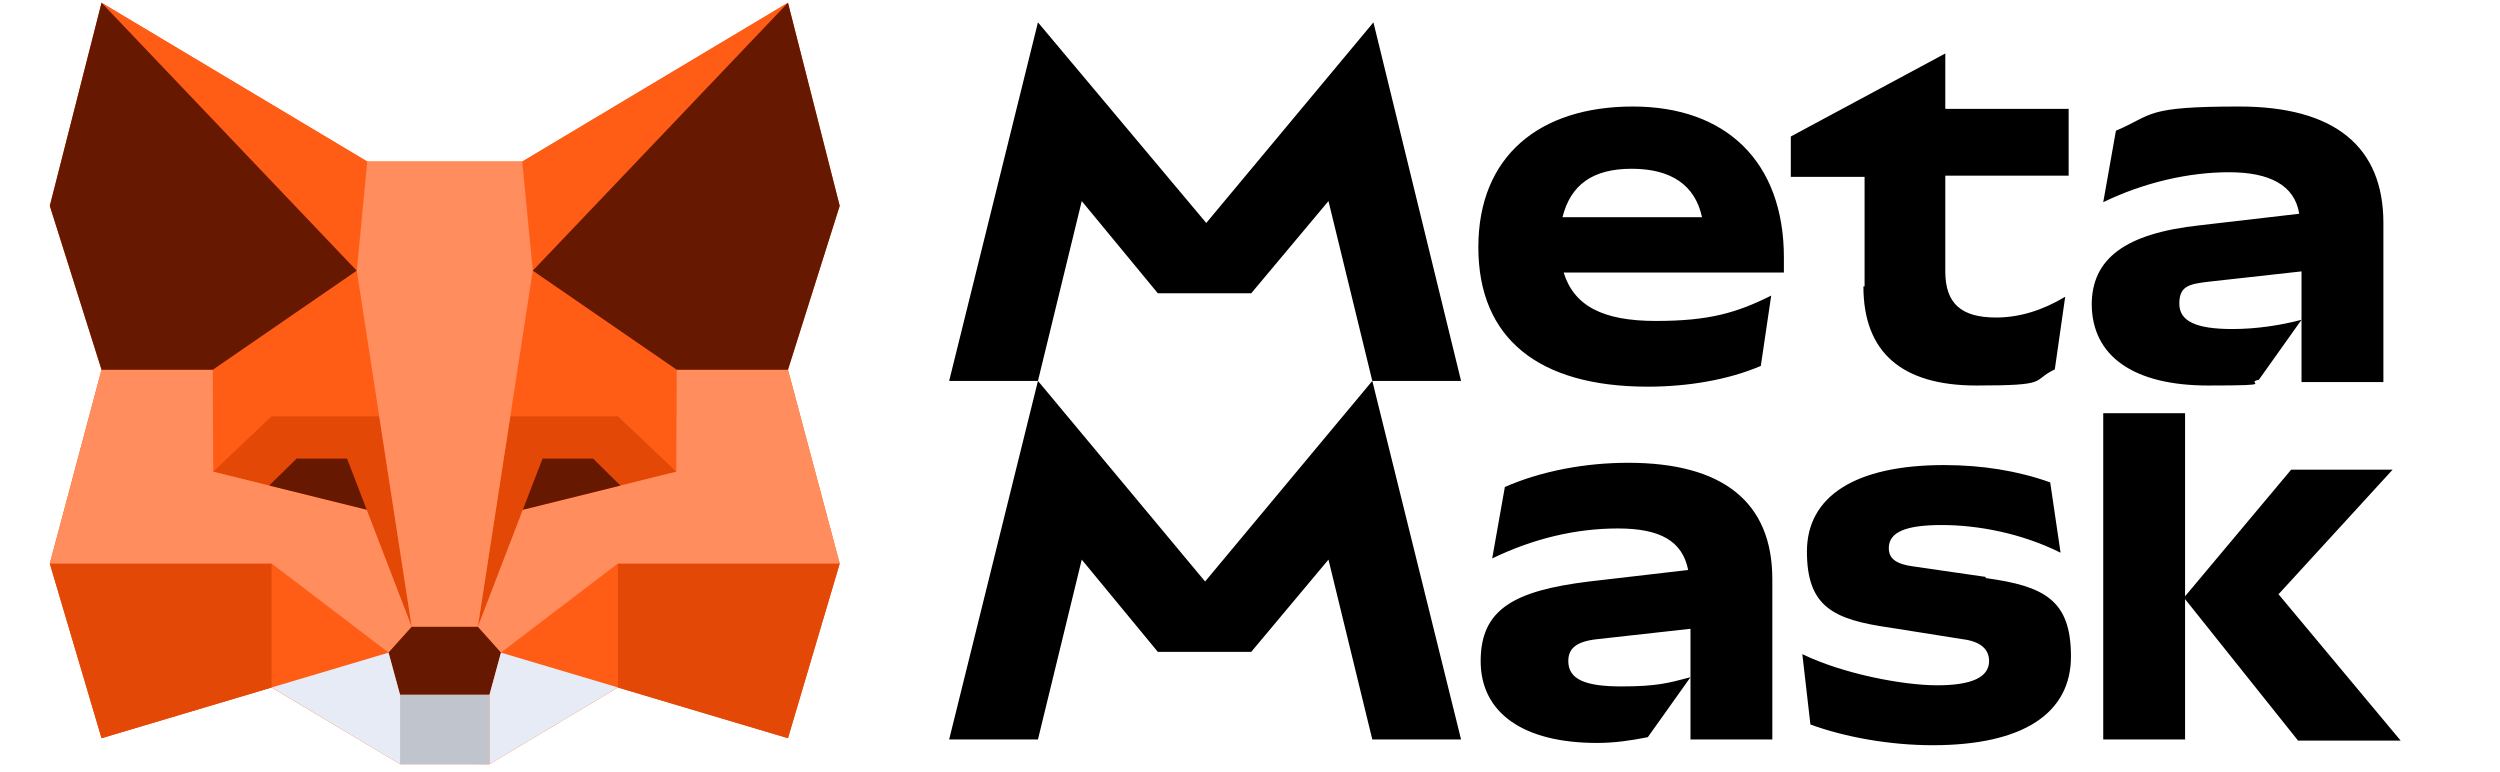 <svg xmlns="http://www.w3.org/2000/svg" xmlns:xlink="http://www.w3.org/1999/xlink" width="382" zoomAndPan="magnify" viewBox="0 0 286.5 88.5" height="118" preserveAspectRatio="xMidYMid meet" version="1.2"><defs><clipPath id="58b6c4bffa"><path d="M 108.508 2.297 L 276 2.297 L 276 85.824 L 108.508 85.824 Z M 108.508 2.297 "/></clipPath></defs><g id="4d299f00d6"><path style=" stroke:none;fill-rule:nonzero;fill:#ff5c16;fill-opacity:1;" d="M 90.301 84.598 L 70.805 78.789 L 56.098 87.582 L 45.84 87.574 L 31.125 78.789 L 11.637 84.598 L 5.707 64.582 L 11.637 42.371 L 5.707 23.59 L 11.637 0.316 L 42.09 18.512 L 59.848 18.512 L 90.301 0.316 L 96.23 23.59 L 90.301 42.371 L 96.23 64.582 Z M 90.301 84.598 "/><path style=" stroke:none;fill-rule:nonzero;fill:#ff5c16;fill-opacity:1;" d="M 11.641 0.316 L 42.098 18.523 L 40.883 31.02 Z M 11.641 0.316 "/><path style=" stroke:none;fill-rule:nonzero;fill:#ff5c16;fill-opacity:1;" d="M 31.133 64.59 L 44.531 74.797 L 31.133 78.789 Z M 31.133 64.59 "/><path style=" stroke:none;fill-rule:nonzero;fill:#ff5c16;fill-opacity:1;" d="M 43.461 47.715 L 40.883 31.027 L 24.398 42.375 L 24.391 42.371 L 24.391 42.379 L 24.441 54.059 L 31.125 47.715 Z M 43.461 47.715 "/><path style=" stroke:none;fill-rule:nonzero;fill:#ff5c16;fill-opacity:1;" d="M 90.301 0.316 L 59.848 18.523 L 61.055 31.02 Z M 90.301 0.316 "/><path style=" stroke:none;fill-rule:nonzero;fill:#ff5c16;fill-opacity:1;" d="M 70.812 64.59 L 57.41 74.797 L 70.812 78.789 Z M 70.812 64.59 "/><path style=" stroke:none;fill-rule:nonzero;fill:#ff5c16;fill-opacity:1;" d="M 77.547 42.379 L 77.551 42.379 L 77.547 42.379 L 77.547 42.371 L 77.543 42.375 L 61.059 31.027 L 58.484 47.715 L 70.812 47.715 L 77.5 54.059 Z M 77.547 42.379 "/><path style=" stroke:none;fill-rule:nonzero;fill:#e34807;fill-opacity:1;" d="M 31.125 78.789 L 11.637 84.598 L 5.707 64.59 L 31.125 64.59 Z M 31.125 78.789 "/><path style=" stroke:none;fill-rule:nonzero;fill:#e34807;fill-opacity:1;" d="M 43.457 47.711 L 47.18 71.836 L 42.02 58.422 L 24.434 54.059 L 31.121 47.711 Z M 43.457 47.711 "/><path style=" stroke:none;fill-rule:nonzero;fill:#e34807;fill-opacity:1;" d="M 70.812 78.789 L 90.301 84.598 L 96.23 64.59 L 70.812 64.59 Z M 70.812 78.789 "/><path style=" stroke:none;fill-rule:nonzero;fill:#e34807;fill-opacity:1;" d="M 58.484 47.711 L 54.762 71.836 L 59.918 58.422 L 77.504 54.059 L 70.812 47.711 Z M 58.484 47.711 "/><path style=" stroke:none;fill-rule:nonzero;fill:#ff8d5d;fill-opacity:1;" d="M 5.707 64.582 L 11.637 42.371 L 24.387 42.371 L 24.434 54.055 L 42.02 58.418 L 47.18 71.832 L 44.527 74.785 L 31.125 64.578 L 5.707 64.578 Z M 5.707 64.582 "/><path style=" stroke:none;fill-rule:nonzero;fill:#ff8d5d;fill-opacity:1;" d="M 96.23 64.582 L 90.301 42.371 L 77.551 42.371 L 77.504 54.055 L 59.918 58.418 L 54.762 71.832 L 57.41 74.785 L 70.812 64.578 L 96.23 64.578 Z M 96.23 64.582 "/><path style=" stroke:none;fill-rule:nonzero;fill:#ff8d5d;fill-opacity:1;" d="M 59.848 18.512 L 42.09 18.512 L 40.883 31.008 L 47.18 71.82 L 54.762 71.82 L 61.059 31.008 Z M 59.848 18.512 "/><path style=" stroke:none;fill-rule:nonzero;fill:#661800;fill-opacity:1;" d="M 11.637 0.316 L 5.707 23.59 L 11.637 42.371 L 24.387 42.371 L 40.879 31.02 Z M 11.637 0.316 "/><path style=" stroke:none;fill-rule:nonzero;fill:#661800;fill-opacity:1;" d="M 39.77 52.555 L 33.996 52.555 L 30.852 55.641 L 42.023 58.41 L 39.77 52.551 Z M 39.77 52.555 "/><path style=" stroke:none;fill-rule:nonzero;fill:#661800;fill-opacity:1;" d="M 90.301 0.316 L 96.23 23.59 L 90.301 42.371 L 77.551 42.371 L 61.059 31.02 Z M 90.301 0.316 "/><path style=" stroke:none;fill-rule:nonzero;fill:#661800;fill-opacity:1;" d="M 62.176 52.555 L 67.961 52.555 L 71.105 55.645 L 59.918 58.418 L 62.176 52.551 Z M 62.176 52.555 "/><path style=" stroke:none;fill-rule:nonzero;fill:#661800;fill-opacity:1;" d="M 56.094 79.617 L 57.41 74.793 L 54.762 71.84 L 47.176 71.84 L 44.523 74.793 L 45.84 79.617 "/><path style=" stroke:none;fill-rule:nonzero;fill:#c0c4cd;fill-opacity:1;" d="M 45.84 79.617 L 56.094 79.617 L 56.094 87.586 L 45.84 87.586 Z M 45.84 79.617 "/><path style=" stroke:none;fill-rule:nonzero;fill:#e7ebf6;fill-opacity:1;" d="M 31.133 78.781 L 45.848 87.582 L 45.848 79.613 L 44.531 74.789 Z M 31.133 78.781 "/><path style=" stroke:none;fill-rule:nonzero;fill:#e7ebf6;fill-opacity:1;" d="M 70.812 78.781 L 56.094 87.582 L 56.094 79.613 L 57.41 74.789 Z M 70.812 78.781 "/><g clip-rule="nonzero" clip-path="url(#58b6c4bffa)"><path style=" stroke:none;fill-rule:nonzero;fill:#000000;fill-opacity:1;" d="M 203.109 66.512 L 203.109 84.742 L 193.73 84.742 L 193.73 72.059 L 183.027 73.25 C 180.648 73.512 179.727 74.305 179.727 75.758 C 179.727 77.871 181.707 78.664 185.801 78.664 C 189.898 78.664 191.219 78.27 193.73 77.609 L 188.84 84.48 C 186.859 84.875 185.012 85.141 183.027 85.141 C 174.57 85.141 169.684 81.703 169.684 75.758 C 169.684 69.812 173.516 67.699 182.102 66.641 L 193.465 65.32 C 192.805 62.02 190.293 60.562 185.406 60.562 C 180.52 60.562 175.629 61.754 171.004 64 L 172.457 55.809 C 176.688 53.957 181.707 53.035 186.594 53.035 C 197.43 53.035 203.109 57.527 203.109 66.379 Z M 118.949 43.652 L 108.773 84.742 L 118.949 84.742 L 123.969 64.133 L 132.688 74.703 L 143.391 74.703 L 152.242 64.133 L 157.266 84.742 L 167.438 84.742 L 157.266 43.652 L 138.105 66.641 Z M 157.395 2.562 L 138.238 25.551 L 118.949 2.562 L 108.773 43.652 L 118.949 43.652 L 123.969 23.043 L 132.688 33.609 L 143.391 33.609 L 152.242 23.043 L 157.266 43.652 L 167.438 43.652 Z M 227.555 66.113 L 219.363 64.926 C 217.25 64.66 216.457 64 216.457 62.809 C 216.457 60.961 218.438 60.168 222.531 60.168 C 226.629 60.168 231.648 61.094 236.141 63.34 L 234.953 55.281 C 231.254 53.957 227.156 53.297 222.797 53.297 C 212.625 53.297 207.074 56.863 207.074 63.207 C 207.074 69.551 210.113 71.004 216.586 71.926 L 224.91 73.25 C 227.023 73.512 227.949 74.438 227.949 75.758 C 227.949 77.609 225.969 78.535 222.004 78.535 C 218.039 78.535 211.172 77.211 206.547 74.965 L 207.473 83.027 C 211.434 84.48 216.586 85.402 221.477 85.402 C 231.914 85.402 237.332 81.703 237.332 75.23 C 237.332 68.758 234.293 67.172 227.555 66.246 Z M 241.031 47.352 L 241.031 84.742 L 250.41 84.742 L 250.41 47.352 Z M 261.246 67.965 L 274.195 53.824 L 262.566 53.824 L 250.277 68.492 L 263.359 84.875 L 275.117 84.875 L 261.113 68.094 Z M 239.711 34.801 C 239.711 40.879 244.598 44.18 253.055 44.18 C 261.508 44.18 257.016 43.918 258.867 43.52 L 263.754 36.648 C 261.246 37.312 258.473 37.707 255.828 37.707 C 251.602 37.707 249.75 36.781 249.75 34.801 C 249.75 32.82 250.809 32.555 253.055 32.289 L 263.754 31.102 L 263.754 43.785 L 273.137 43.785 L 273.137 25.551 C 273.137 16.832 267.586 12.207 256.621 12.207 C 245.656 12.207 246.844 13.133 242.484 14.98 L 241.031 23.172 C 245.656 20.926 250.809 19.738 255.434 19.738 C 260.055 19.738 262.965 21.191 263.492 24.496 L 252.129 25.816 C 243.539 26.742 239.711 29.648 239.711 34.934 Z M 213.547 32.82 C 213.547 40.348 217.91 44.18 226.496 44.18 C 235.086 44.18 232.707 43.652 235.48 42.332 L 236.672 34.008 C 234.027 35.594 231.387 36.387 228.742 36.387 C 224.777 36.387 222.93 34.801 222.93 31.102 L 222.93 20.133 L 237.066 20.133 L 237.066 12.473 L 222.93 12.473 L 222.93 6.129 L 205.227 15.641 L 205.227 20.266 L 213.68 20.266 L 213.68 32.82 Z M 204.434 29.383 L 204.434 31.234 L 179.195 31.234 C 180.387 35.066 183.688 36.781 189.766 36.781 C 195.844 36.781 199.016 35.855 202.98 33.875 L 201.789 41.934 C 198.09 43.52 193.465 44.312 188.84 44.312 C 176.289 44.312 169.418 38.766 169.418 28.328 C 169.418 17.887 176.422 12.207 187.125 12.207 C 197.824 12.207 204.434 18.551 204.434 29.516 Z M 179.062 24.891 L 195.051 24.891 C 194.258 21.191 191.484 19.34 186.992 19.34 C 182.5 19.34 179.988 21.191 179.062 24.891 Z M 179.062 24.891 "/></g></g></svg>